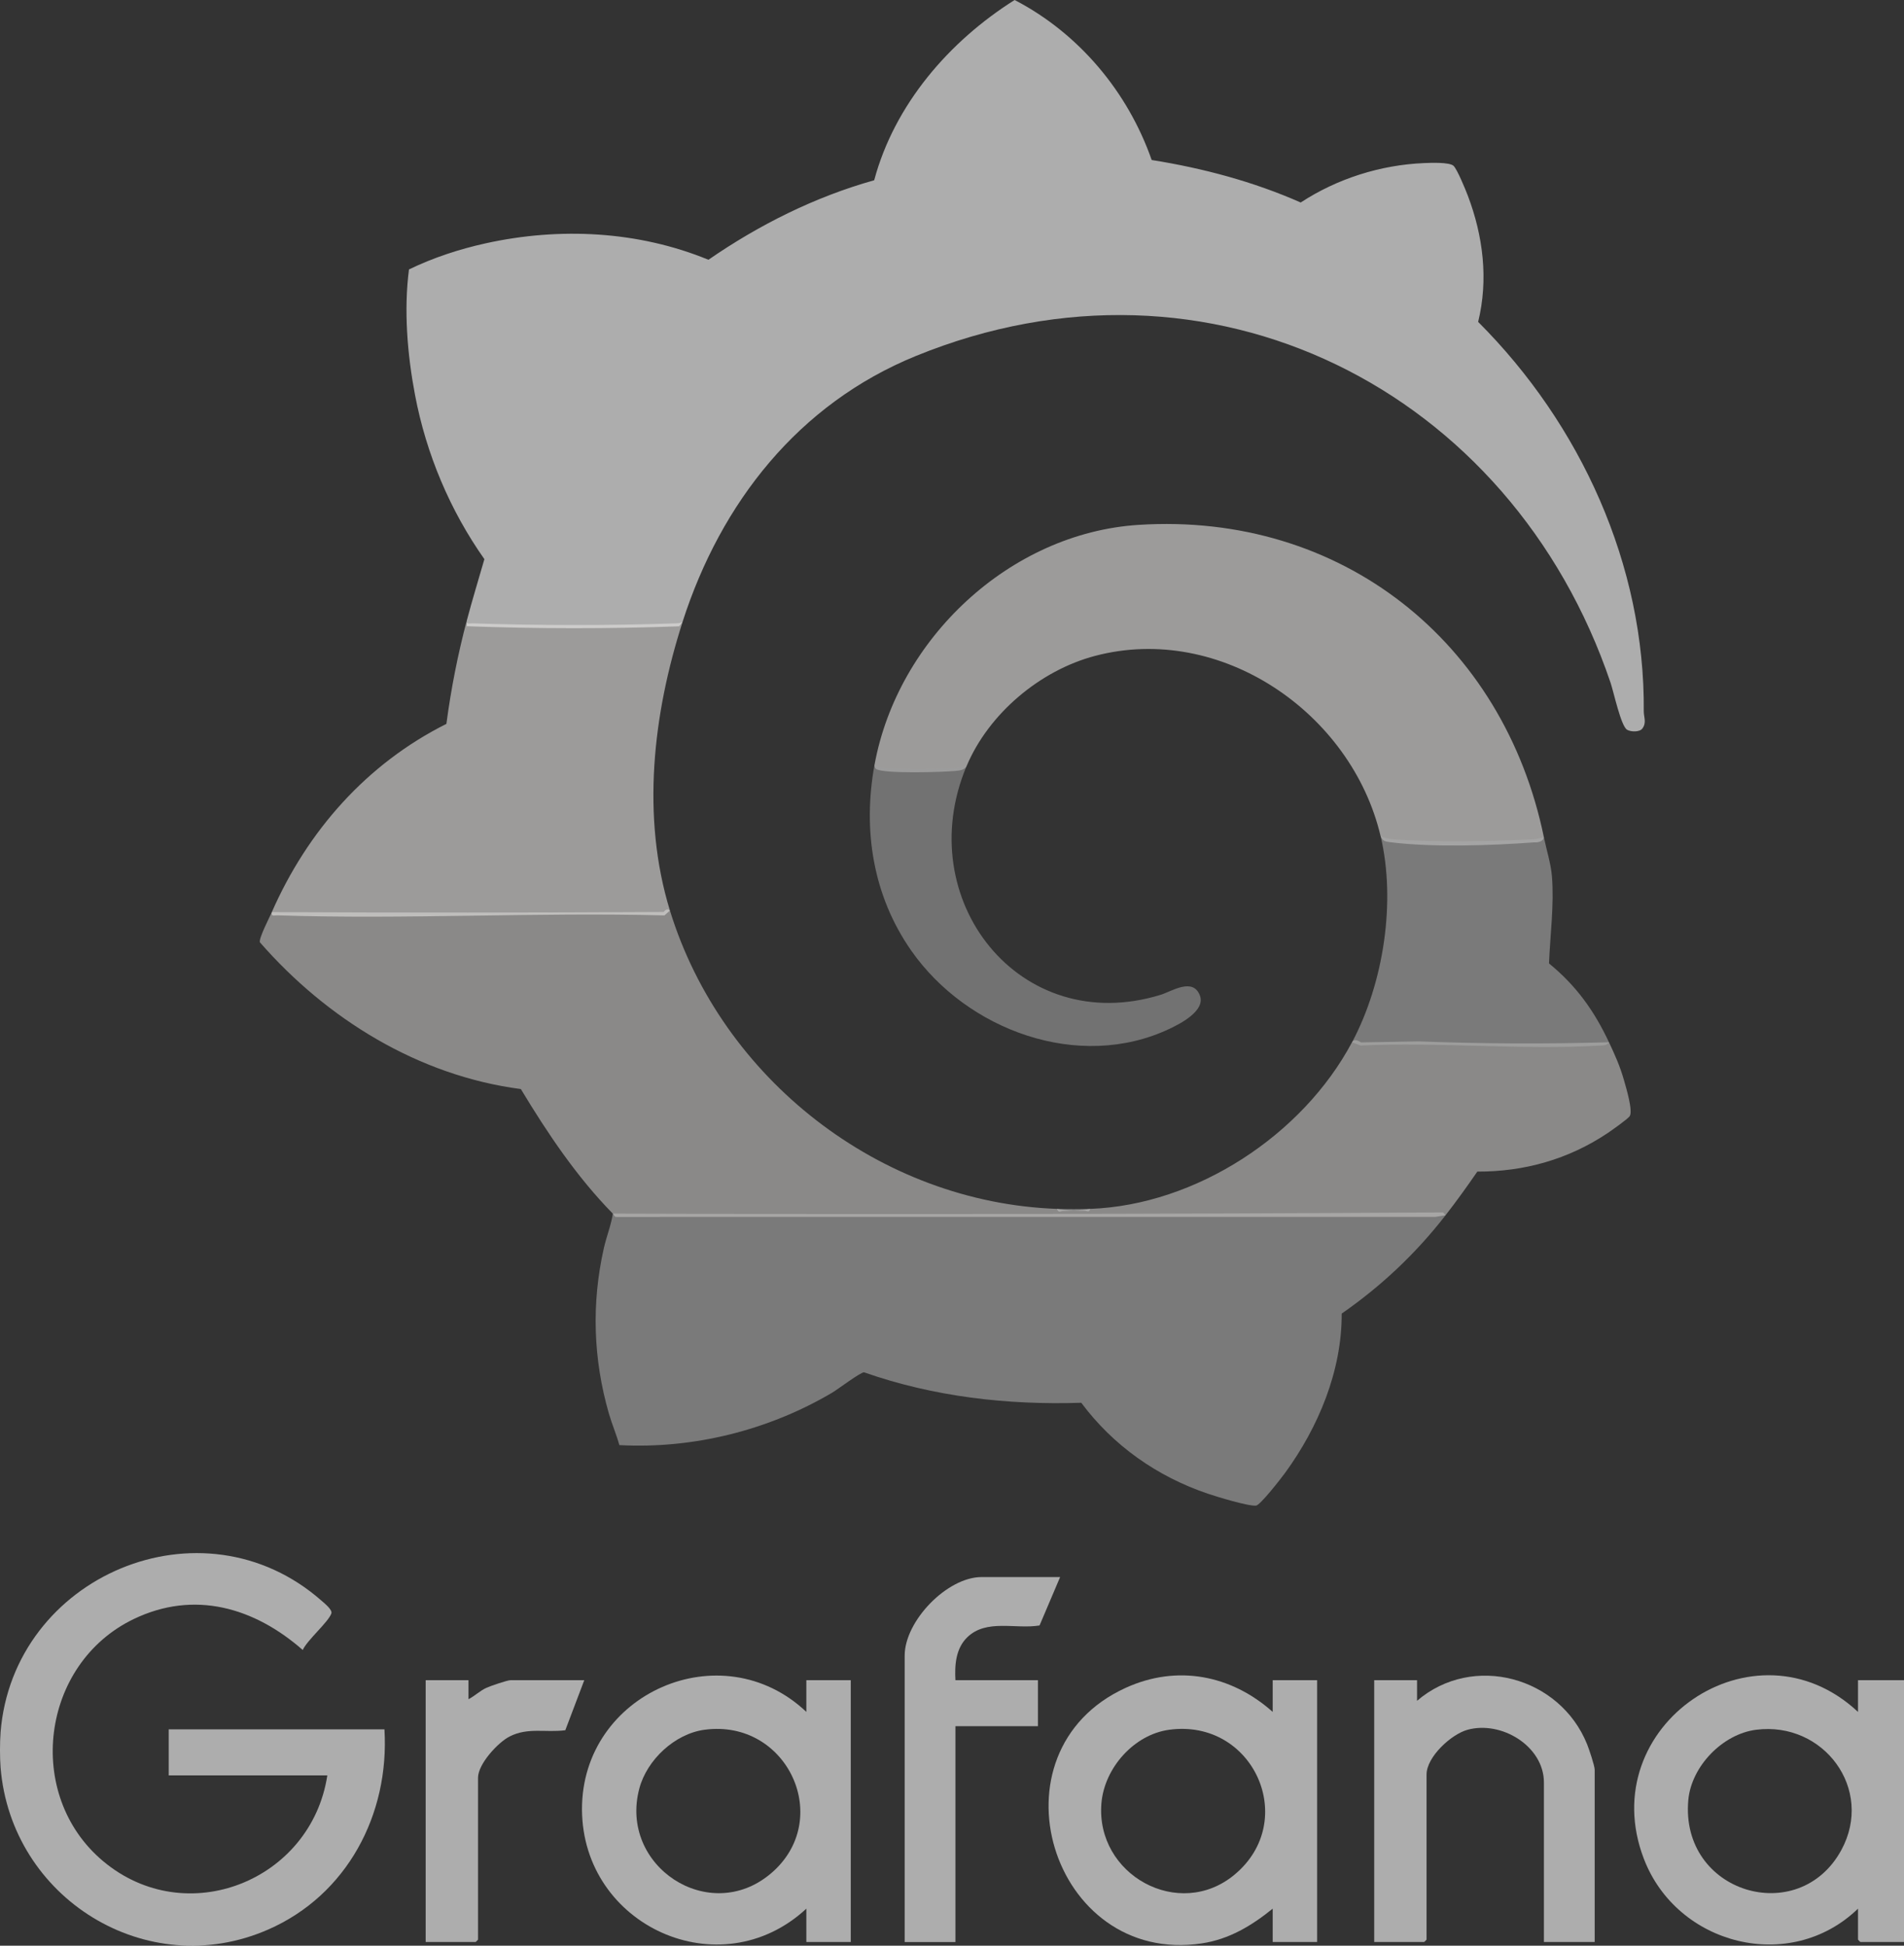<svg xmlns="http://www.w3.org/2000/svg" id="Capa_1" data-name="Capa 1" viewBox="76.61 66.48 926.79 947.03">
  <rect x="76.61" y="66.48" width="926.79" height="947.03" fill="#333333" stroke="none"/>
  <defs>
    <style>
      .cls-1 {
        fill: #aaa;
        opacity: 0.6;

      }

      .cls-2 {
        fill: #9d9d9d;
        opacity: 0.6;

      }

      .cls-3 {
        fill: #c4c3c2;
        opacity: 0.6;

      }

      .cls-4 {
        fill: #e2e1e0;
        opacity: 0.6;

      }

      .cls-5 {
        fill: #fff;
        opacity: 0.6;

      }

      .cls-6 {
        fill: #bcbcbc;
        opacity: 0.6;

      }
    </style>
  </defs>
  <path class="cls-5" d="M76.88,909.76c6-76.23,98.1-115.45,156.33-64.08,1.47,1.3,5.29,4.34,4.69,6.11-1.42,4.19-11.71,12.9-13.93,17.79-23.57-20.66-52.74-29.25-82.25-15.07-45.19,21.71-53.39,85.51-15.01,117.78,40.52,34.07,101.4,9.58,109.23-41.68h-77.21v-22.4h105.01c2.52,41.35-18.2,80.67-56.62,97.45-59.22,25.88-125.09-15.29-130.23-78.91-.38-4.73-.37-12.26,0-16.99Z"/>
  <path class="cls-5" d="M303.88,368.34c2.64-9.95,5.64-19.74,8.51-29.7-16.76-23.76-28.3-51.19-33.75-79.84-3.75-19.71-5.53-41.29-2.96-61.17,11.83-5.74,24.58-9.91,37.45-12.74,35.93-7.91,74.18-6.01,108.32,8.03,24.53-16.96,51.89-30.65,80.68-38.7,9.87-36.88,36.54-67.7,68.36-87.74,31.24,16.21,55.12,44.7,66.71,77.88,24.93,3.97,49.44,10.49,72.54,20.69,17.7-11.6,38.8-18.3,60.05-19.19,3.04-.13,12.41-.52,14.36,1.35,1.79,1.73,5.83,11.6,6.93,14.49,7.46,19.66,10.09,40.84,5.03,61.46,49.82,49.78,81.25,118.29,80.62,189.61-.02,2.74,1.48,5.39-.69,8.32-1.32,1.79-5.6,1.67-7.44.58-2.99-1.78-6.53-18.45-8.03-22.86-48.35-142.7-195.2-217.39-338.18-159.05-57.08,23.29-94.85,71.35-113.52,129.34l-1.66,2.22c-34.18,1.28-69.3,1.23-103.39-.04l.04-2.95Z"/>
  <path class="cls-1" d="M374.91,657.2c134.84.42,269.56.22,404.15-.6l1.21,1.37c-14.47,18.6-31.18,34.39-50.58,47.88.1,27.94-11.33,55.23-27.53,77.5-1.86,2.55-12.11,15.77-14.16,15.96-3.8.36-19.07-4.32-23.51-5.82-24.6-8.34-46.05-23.38-61.56-44.24-35.95,1.17-71.78-2.91-105.73-14.82-1.75-.07-12.71,8.24-15.5,9.89-30.94,18.3-67.58,27.46-103.61,25.54-1.43-5.19-3.61-10.18-5.1-15.36-7.64-26.57-8.53-53.48-2.46-80.47,1.28-5.71,3.52-11.07,4.39-16.85Z"/>
  <path class="cls-3" d="M402.71,509.68c25.23,82.01,102.36,142.13,188.39,145.2,4.57,1.17,11.56.94,16.21,0,51.48-1.91,103.37-35.89,127.4-81.1.78-1.36,2.24-1.33,4.38.07l28.08-.49c31.23,1.17,62.1,1.31,92.62.42,2.96,6.3,5.39,11.67,7.33,18.54.98,3.47,4.45,14.9,2.76,17.43-.94,1.41-8.95,7.05-10.93,8.37-18.91,12.62-40.43,18.7-63.24,18.61-4.96,7.21-10.08,14.34-15.45,21.24l-4.98.81-398.45.02c-1.22.12-1.32-.99-1.92-1.6-17.62-17.97-31.8-39.14-44.77-60.64-49.76-6.49-94.47-34.11-127.01-71.41-.74-1.69,4.77-12.38,5.79-14.7,63.7.31,127.26.28,190.67-.07.9-1.04,1.77-1.73,3.12-.7Z"/>
  <path class="cls-4" d="M828.14,474.15c-.56,1.7-2.18,2.48-4.88,2.34-20.89,1.55-49.6,2.51-70.12-.11-2.43-.31-3.51-.54-4.53-3-14.15-59.91-77.82-103.78-138.97-87.66-26.75,7.05-51.77,28.06-62.54,53.67-1.12,1.88-3.12,2.1-5.15,2.3-6.16.61-35.05,1.52-38.9-.9-.58-.49-.83-1.21-.73-2.18,11.21-61.06,65.69-112.65,128.52-116.66,98.59-6.28,177.73,56.79,197.3,152.19Z"/>
  <path class="cls-4" d="M303.88,368.34c-.43,2.33,1.18,1.5,2.67,1.54,31.37,1.05,66.78,1.13,98.13.03,1.47-.05,2.92.08,4.21-.8-14.43,44.81-20.23,94.88-6.18,140.57l-2.66,2.36c-62.53-1.64-126.05,2.05-188.47-.04-1.49-.05-3.1.79-2.67-1.54,17.36-39.5,46.13-72.18,84.99-91.65,2.27-17.12,5.56-33.81,9.97-50.46Z"/>
  <path class="cls-1" d="M828.14,474.15c1.26,6.13,3.38,12.65,3.89,18.9,1.13,13.76-.87,28.59-1.43,42.36,13.23,10.8,22,23.05,29.2,38.38-1.01,1.57-2.61,1.48-4.21,1.58-38.03,2.32-78.38-1.84-116.65,0l-4.21-1.58c15.4-28.96,21.45-68.42,13.9-100.41,1.87.98,3.63,1.41,5.76,1.58,19.57,1.5,48.95,1.04,68.78,0,1.71-.09,3.3-.66,4.99-.8Z"/>
  <path class="cls-5" d="M852.84,1011.71h-24.71v-77.62c0-17.74-20.75-30.24-37.23-25.66-7.91,2.2-19.9,13.17-19.9,21.8v80.32c0,.08-1.08,1.16-1.16,1.16h-24.32v-127.44h20.85v10.04c27.25-23.31,69.51-11.66,82.75,21.1.94,2.33,3.72,10.5,3.72,12.5v83.8Z"/>
  <path class="cls-2" d="M547.09,439.39c-27.25,64.8,25.83,132.58,94.62,111.25,5.23-1.62,15.49-8.52,18.94.32,2.87,7.35-9.19,13.64-14.73,16.26-44.21,20.92-98.69.63-125.71-37.99-18.69-26.71-23.75-58.74-17.9-90.61,1.65,1.1,3,1.44,4.98,1.59,9.69.7,24.28.59,34.04,0,1.96-.12,3.79-.88,5.76-.8Z"/>
  <path class="cls-5" d="M592.64,834.07l-10.02,23.57c-11.62,1.95-25.85-3.31-35.18,5.75-5.61,5.45-6.18,13.48-5.76,20.89h40.15v22.4h-40.15v105.04h-24.71v-139.41c0-16.84,20.66-38.23,37.45-38.23h38.22Z"/>
  <path class="cls-5" d="M304.65,884.27v9.27c3.1-1.6,5.54-4.07,8.73-5.55,1.81-.85,10.22-3.71,11.73-3.71h35.9l-9.23,24.36c-9.51,1.25-18.18-1.5-27.08,3.03-5.76,2.93-15.41,13.44-15.41,20.11v78.78c0,.08-1.08,1.16-1.16,1.16h-24.32v-127.44h20.85Z"/>
  <path class="cls-6" d="M607.31,654.88c-.58,2-1.57.93-2.76.91-3.59-.07-6.97,0-10.55.14-1.27.05-2.23,1.06-2.9-1.05,5.21.19,11.01.19,16.21,0Z"/>
  <path class="cls-5" d="M981.01,884.27v15.45c-50.33-47.07-129.01,6.71-104.25,71.46,16.13,42.18,71.26,56.2,104.25,24.31v15.06c0,.08,1.08,1.16,1.16,1.16h21.23v-127.44h-22.39ZM972.92,966.92c-20.68,38.13-78.62,20.97-74.51-24.33,1.48-16.37,16.66-32.1,33-34.18,32.9-4.19,57.55,28.93,41.51,58.51Z"/>
  <path class="cls-5" d="M696.11,884.27v15.45c-20.13-17.97-46.54-23.13-71.55-11.72-68.12,31.09-36.23,135.46,37.09,124.38,13.3-2.01,24.21-8.6,34.46-16.89v16.22h21.62v-127.44h-21.62ZM677.59,978.89c-27.11,22.61-67.79.11-64.85-34.75,1.44-17.11,15.83-33.4,33-35.73,40.97-5.55,63.34,44.22,31.85,70.48Z"/>
  <path class="cls-5" d="M469.11,884.27v15.45c-41.27-39.06-109.43-9.07-109.21,47.5.23,56.66,67.21,87.17,109.21,48.27v16.22h21.62v-127.44h-21.62ZM451.71,978.47c-30.01,25.25-73.96-3.79-63.89-41.51,3.72-13.95,17.26-26.59,31.69-28.55,40.5-5.48,63.26,43.93,32.21,70.06Z"/>
</svg>